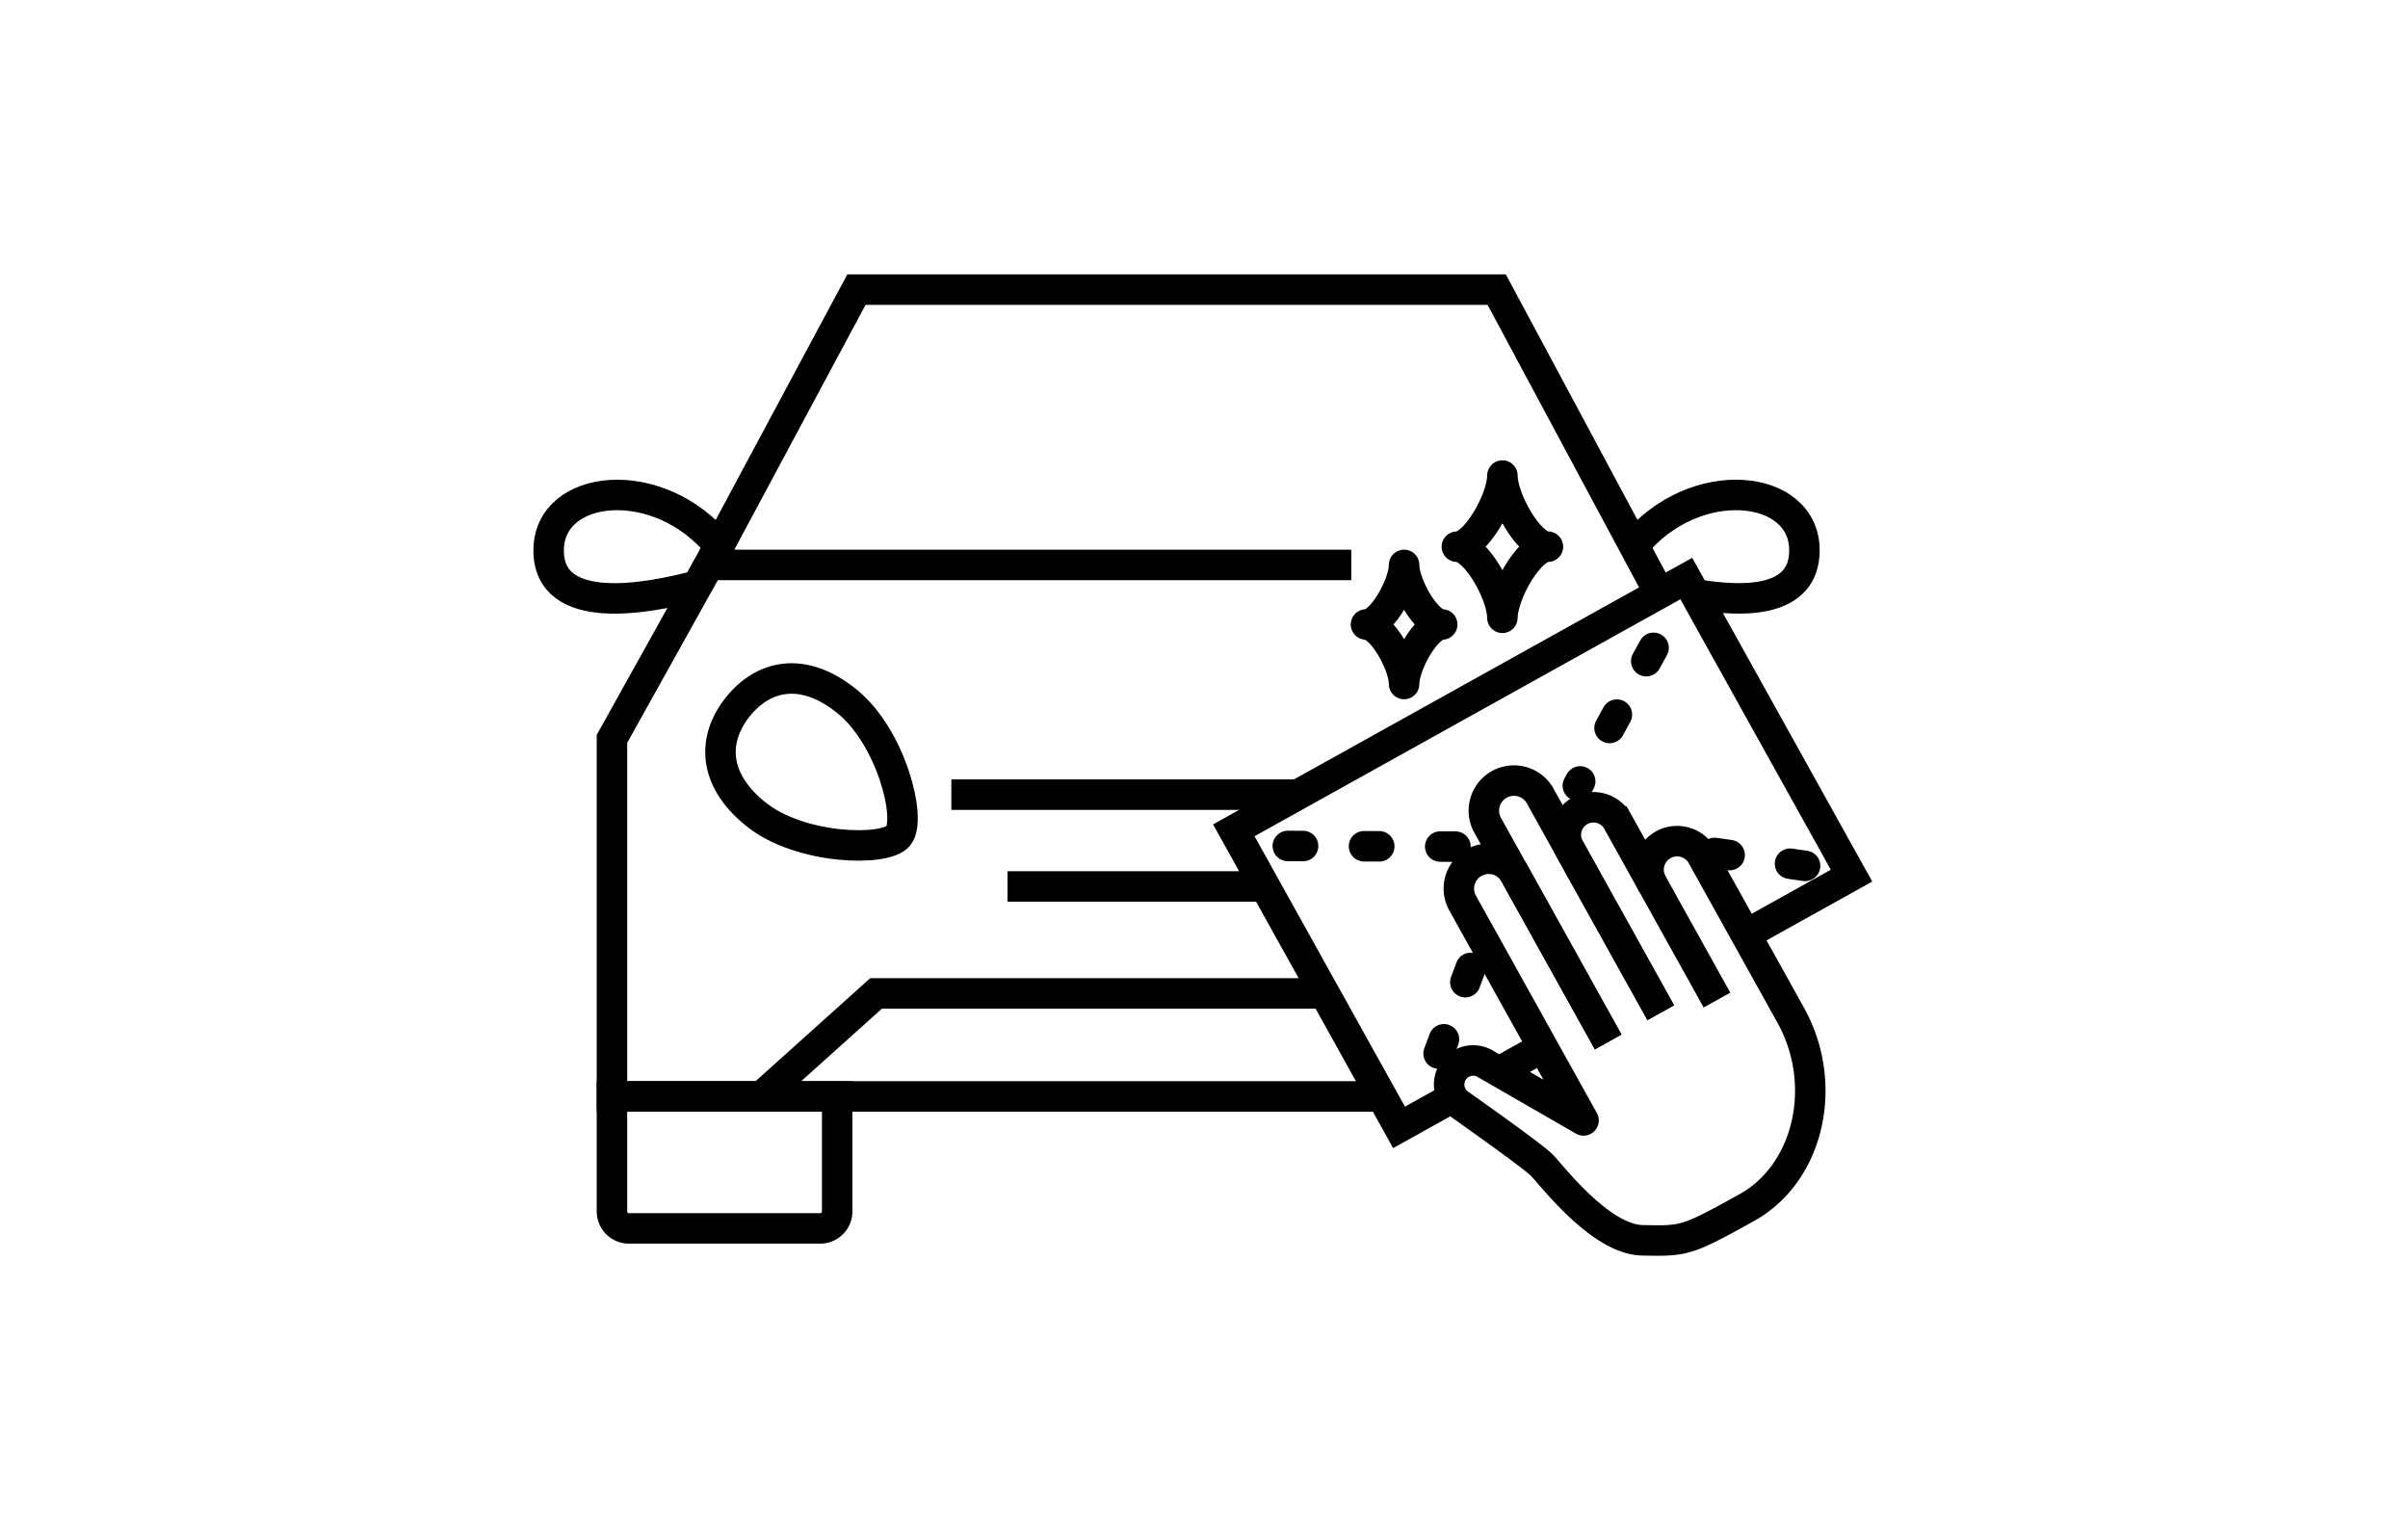 <svg xmlns="http://www.w3.org/2000/svg" width="158" height="100" viewBox="0 0 158 100">
  <g id="グループ_16198" data-name="グループ 16198" transform="translate(-648 -5331)">
    <rect id="長方形_1586" data-name="長方形 1586" width="158" height="100" transform="translate(648 5331)" fill="rgba(255,255,255,0)"/>
    <g id="グループ_16197" data-name="グループ 16197" transform="translate(-273.556 -295.792)">
      <path id="パス_8198" data-name="パス 8198" d="M11.686,15.92C7.7,11.059.5,11.825.5,16.222s6.465,3.184,9.762,2.3" transform="translate(957.055 5646.676)" fill="none" stroke="#000" stroke-miterlimit="10" stroke-width="2"/>
      <path id="パス_8199" data-name="パス 8199" d="M17.891,56.653H5.342a1.114,1.114,0,0,1-1.114-1.114V47.995H19.005v7.544A1.115,1.115,0,0,1,17.891,56.653Z" transform="translate(957.482 5650.728)" fill="none" stroke="#000" stroke-miterlimit="10" stroke-width="2"/>
      <path id="パス_8200" data-name="パス 8200" d="M18.905,24.879c2.906,2.34,4.279,7.726,3.386,8.836-.849,1.055-6.449.918-9.356-1.422s-2.818-5.006-1.17-7.053S16,22.538,18.905,24.879Z" transform="translate(958.213 5647.912)" fill="none" stroke="#000" stroke-miterlimit="10" stroke-width="2"/>
      <path id="パス_8201" data-name="パス 8201" d="M72.043,19.925,61.626.5H19.616L9.932,18.561H52.084" transform="translate(958.135 5645.292)" fill="none" stroke="#000" stroke-miterlimit="10" stroke-width="2"/>
      <path id="パス_8202" data-name="パス 8202" d="M55.212,51.576H4.228V28.118l6.357-11.412" transform="translate(957.482 5647.147)" fill="none" stroke="#000" stroke-miterlimit="10" stroke-width="2"/>
      <path id="パス_8203" data-name="パス 8203" d="M50.2,41.932H20.549l-7.522,6.757" transform="translate(958.489 5650.034)" fill="none" stroke="#000" stroke-miterlimit="10" stroke-width="2"/>
      <path id="パス_8204" data-name="パス 8204" d="M64.4,15.92c3.982-4.861,11.186-4.1,11.186.3,0,3.417-3.9,3.447-7.187,2.875" transform="translate(964.368 5646.676)" fill="none" stroke="#000" stroke-miterlimit="10" stroke-width="2"/>
      <line id="線_63" data-name="線 63" x1="16.735" transform="translate(987.665 5684.949)" fill="none" stroke="#000" stroke-miterlimit="10" stroke-width="2"/>
      <path id="パス_8205" data-name="パス 8205" d="M46.946,30.23H24.21" transform="translate(959.769 5648.695)" fill="none" stroke="#000" stroke-miterlimit="10" stroke-width="2"/>
      <path id="パス_8206" data-name="パス 8206" d="M66.086,36.036l-2.3-4.131a1.813,1.813,0,1,0-3.169,1.763l6,10.783" transform="translate(963.909 5648.78)" fill="none" stroke="#000" stroke-miterlimit="10" stroke-width="2"/>
      <path id="パス_8207" data-name="パス 8207" d="M63.722,46.554,55.792,32.3a1.974,1.974,0,0,1,3.449-1.919l7.93,14.254" transform="translate(963.354 5648.596)" fill="none" stroke="#000" stroke-miterlimit="10" stroke-width="2"/>
      <path id="パス_8208" data-name="パス 8208" d="M63.95,46.136,57.793,35.07a1.959,1.959,0,0,0-3.424,1.9l7.963,14.312-6.421-3.7a1.575,1.575,0,0,0-1.7,2.651c1.792,1.267,4.926,3.506,5.4,4,.672.694,3.844,4.865,6.586,4.915s2.845.08,6.857-2.151c4.078-2.269,5.4-8.081,2.867-12.627l-5.784-10.4A1.874,1.874,0,1,0,66.868,35.8l4.221,7.588" transform="translate(963.126 5649.014)" fill="none" stroke="#000" stroke-linejoin="round" stroke-miterlimit="10" stroke-width="2"/>
      <path id="パス_8209" data-name="パス 8209" d="M55.229,51.54l-3.547,1.974L40.839,34.025l29.69-16.517L81.371,37l-6.935,3.858" transform="translate(961.672 5647.239)" fill="none" stroke="#000" stroke-miterlimit="10" stroke-width="2"/>
      <line id="線_64" data-name="線 64" x1="2.881" y2="1.603" transform="translate(1019.909 5695.502)" fill="none" stroke="#000" stroke-miterlimit="10" stroke-width="2"/>
      <line id="線_66" data-name="線 66" x2="7" y2="1" transform="translate(1034.056 5682.749)" fill="none" stroke="#000" stroke-linecap="round" stroke-miterlimit="10" stroke-width="2" stroke-dasharray="1 4"/>
      <line id="線_68" data-name="線 68" x2="11.093" y2="0.044" transform="translate(1006.056 5682.292)" fill="none" stroke="#000" stroke-linecap="round" stroke-miterlimit="10" stroke-width="2" stroke-dasharray="1 4"/>
      <line id="線_71" data-name="線 71" x1="3" y2="8" transform="translate(1015.056 5690.292)" fill="none" stroke="#000" stroke-linecap="round" stroke-miterlimit="10" stroke-width="2" stroke-dasharray="1 4"/>
      <line id="線_74" data-name="線 74" x1="4.97" y2="9.047" transform="translate(1025.085 5669.292)" fill="none" stroke="#000" stroke-linecap="round" stroke-miterlimit="10" stroke-width="2" stroke-dasharray="1 4"/>
      <path id="パス_8210" data-name="パス 8210" d="M47.223,23.073c1.037,0,2.5,2.613,2.5,3.907,0-1.294,1.467-3.907,2.5-3.907-1.035,0-2.5-2.613-2.5-3.907C49.724,20.46,48.26,23.073,47.223,23.073Z" transform="translate(963.962 5644.687)" fill="none" stroke="#000" stroke-linecap="square" stroke-linejoin="round" stroke-width="2"/>
      <path id="パス_8211" data-name="パス 8211" d="M47.223,23.833c1.239,0,2.987,3.121,2.987,4.667,0-1.546,1.752-4.667,2.989-4.667-1.237,0-2.989-3.121-2.989-4.667C50.21,20.712,48.462,23.833,47.223,23.833Z" transform="translate(969.925 5638.824)" fill="none" stroke="#000" stroke-linecap="square" stroke-linejoin="round" stroke-width="2"/>
    </g>
  </g>
</svg>
